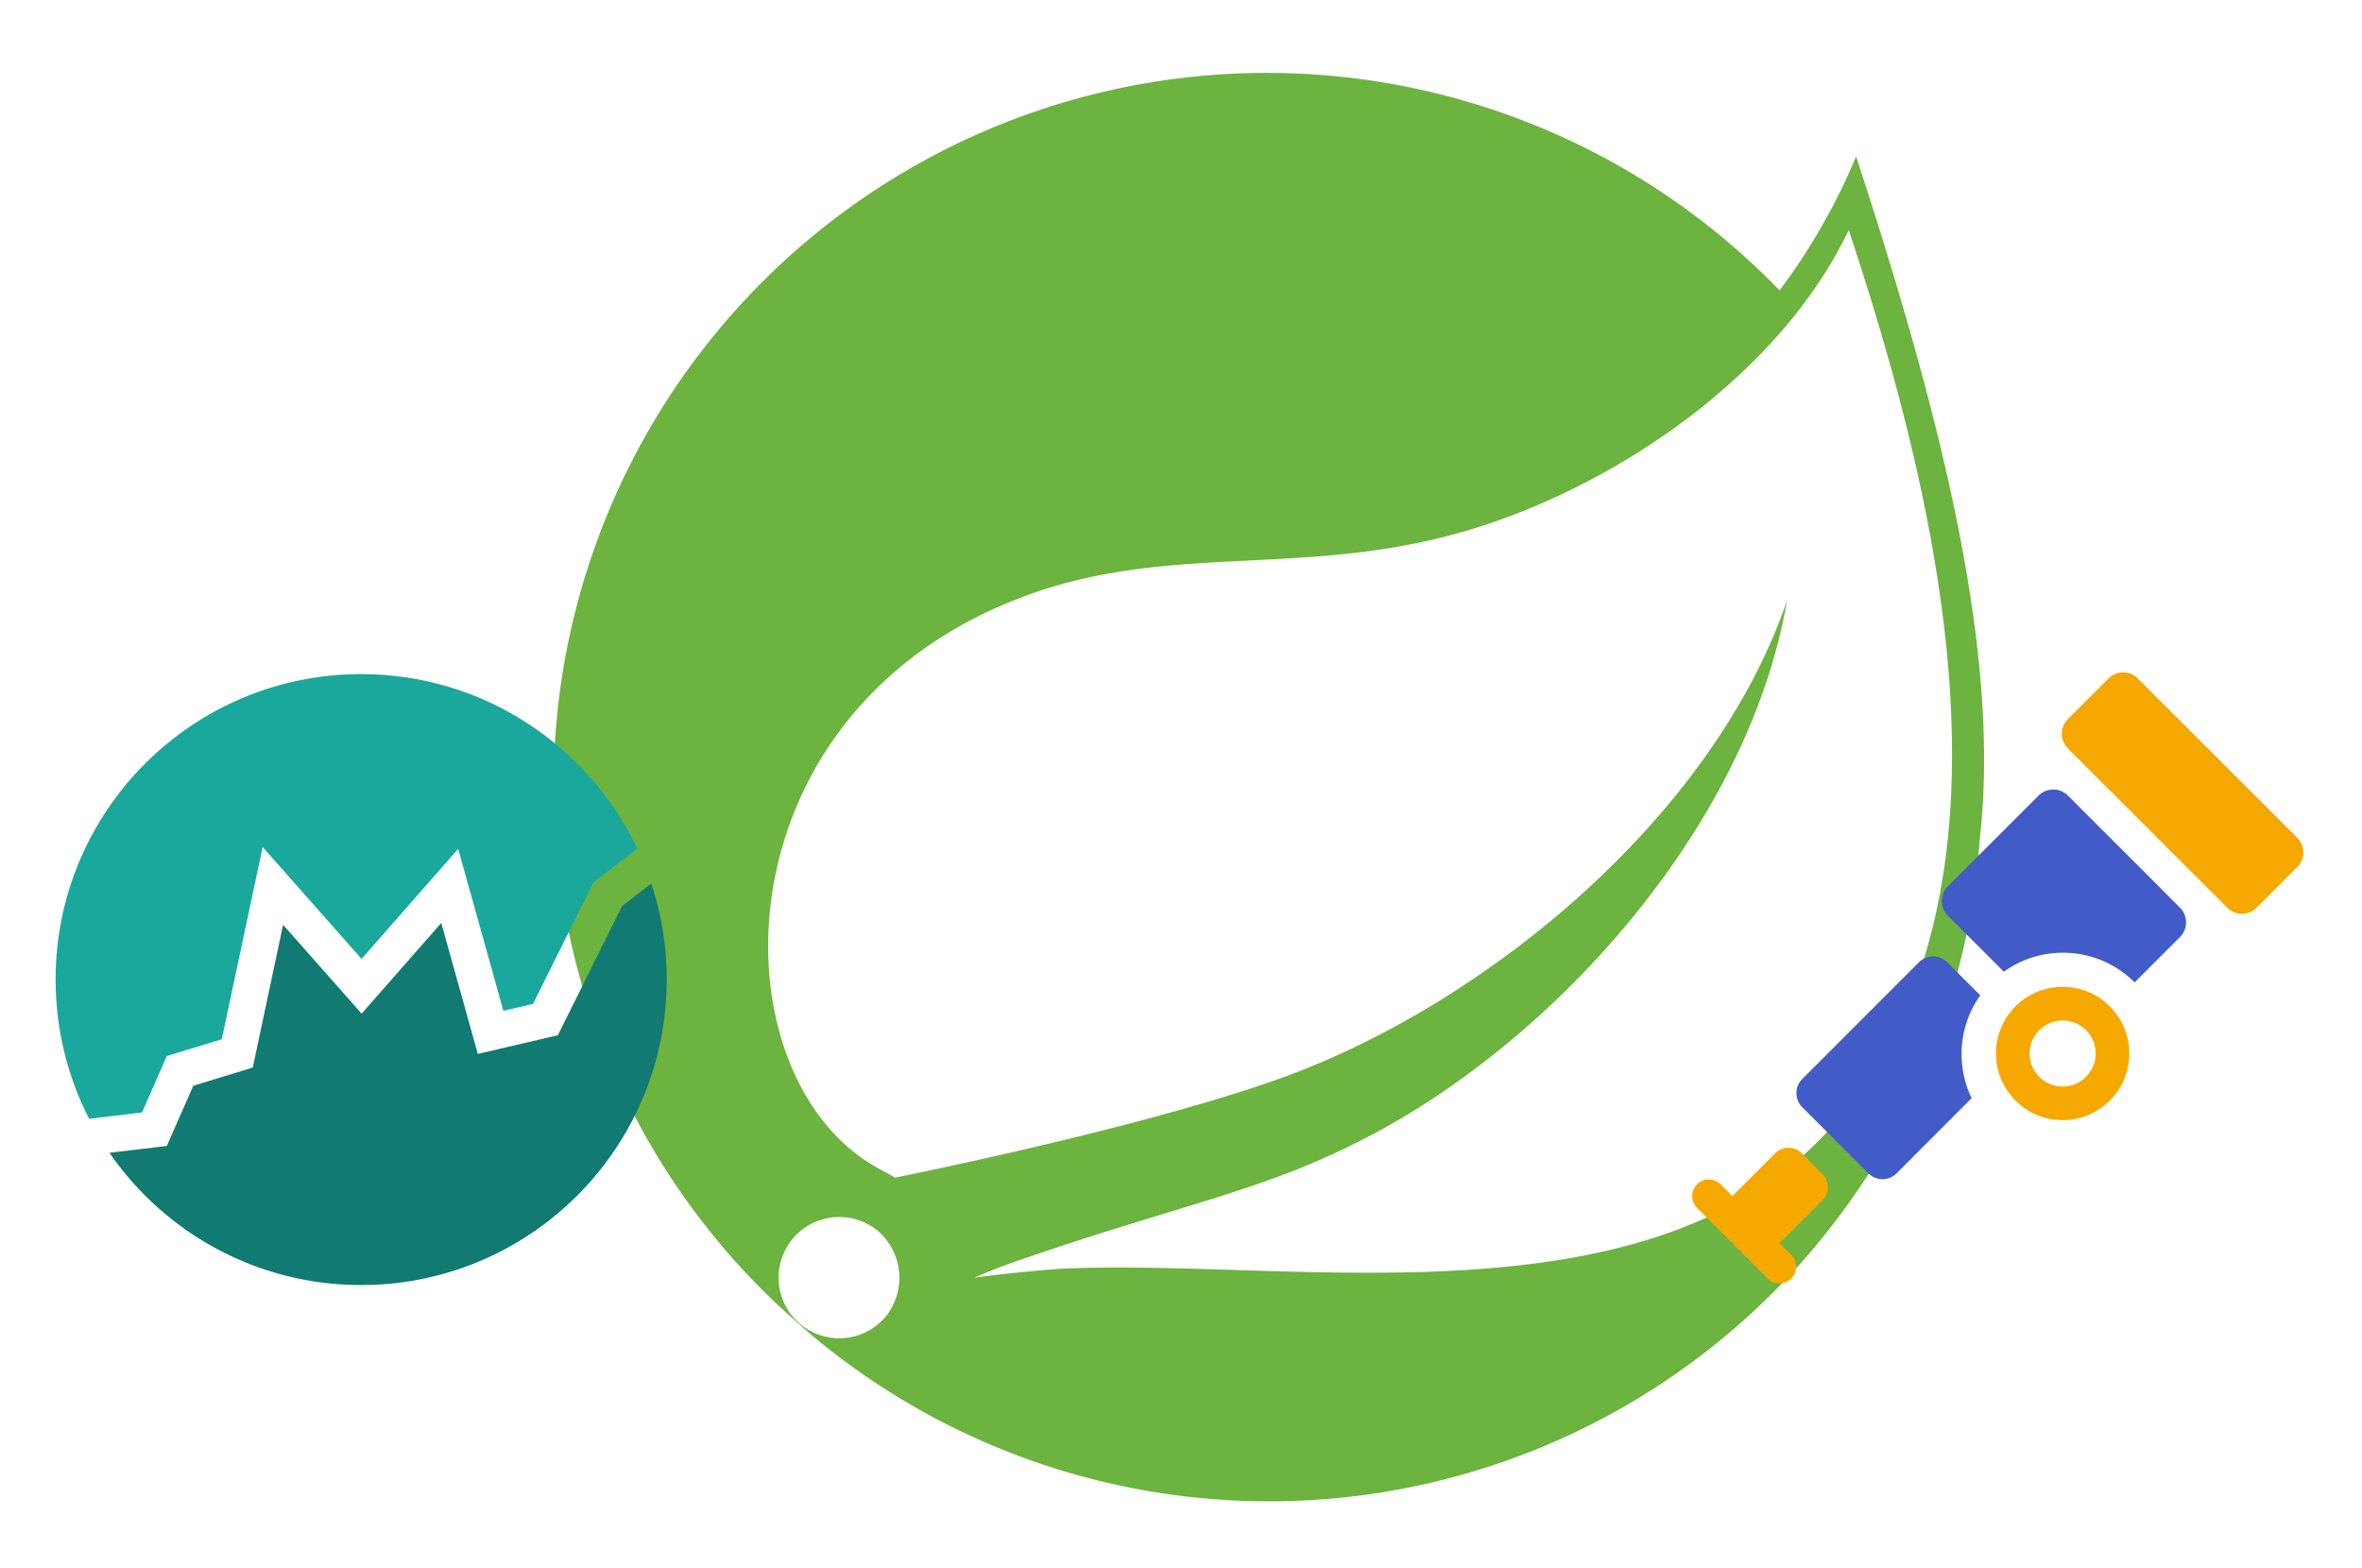 <svg xmlns="http://www.w3.org/2000/svg" vector-effect="non-scaling-stroke" viewBox="0 0 1280 850">
  <path fill="#6db33f" d="M1005.85 84.817a337.516 337.516 0 0 1-41.471 72.575 386.485 386.485 0 1 0-539.93 552.691l14.355 12.76a386.086 386.086 0 0 0 634.04-267.97c11.165-97.3-18.344-221.715-66.993-370.056zM480.277 713.273a32.858 32.858 0 1 1-4.785-46.257 33.576 33.576 0 0 1 4.785 46.257zm523.182-115.642c-94.906 126.808-299.075 83.741-429.073 90.121 0 0-23.129 1.595-46.257 4.786 0 0 8.773-3.988 19.938-7.976 91.717-31.901 134.783-38.281 190.61-66.993 104.478-53.434 208.955-170.672 229.69-291.897-39.876 116.44-161.101 216.93-271.16 257.603-75.767 27.914-212.145 55.03-212.145 55.03l-5.583-3.19c-92.514-45.46-95.704-246.438 73.373-311.038 74.171-28.711 144.354-12.76 224.905-31.901 85.336-19.939 184.23-83.741 224.107-167.483 44.662 134.784 98.894 343.738 1.595 472.938z" class="cls-1" data-name="Layer 2"/>
  <path fill="#f5a800" d="M1092.216 545.458c-14.104 14.115-14.104 36.988 0 51.103 14.115 14.104 36.989 14.104 51.093 0 14.115-14.115 14.115-36.988 0-51.103-14.104-14.104-36.978-14.104-51.093 0zm38.196 38.228a17.876 17.876 0 0 1-25.299 0 17.879 17.879 0 0 1 0-25.291 17.876 17.876 0 0 1 25.299 0c6.985 6.952 6.985 18.306 0 25.29zm12.3-216.007-22.14 22.137a11.211 11.211 0 0 0 0 15.795l86.433 86.434a11.211 11.211 0 0 0 15.796 0l22.137-22.14c4.328-4.329 4.328-11.456 0-15.782l-86.471-86.447a11.182 11.182 0 0 0-15.755 0v.003zM987.605 650.574a10.117 10.117 0 0 0 0-14.276L976.36 625.04a10.13 10.13 0 0 0-14.284 0l-23.24 23.253-.042.032-6.375-6.385c-3.53-3.53-9.275-3.53-12.77 0-3.53 3.527-3.53 9.273 0 12.77l38.3 38.29a9.015 9.015 0 0 0 12.76 0c3.495-3.53 3.53-9.275 0-12.76l-6.385-6.385.043-.032 23.24-23.25zm0 0"/>
  <path fill="#425cc7" d="m1104.715 431.238-49.181 49.179c-4.369 4.369-4.369 11.563 0 15.932l30.37 30.362c21.465-15.449 51.565-13.537 70.877 5.788l24.595-24.597c4.36-4.37 4.36-11.553 0-15.922l-60.737-60.742a11.251 11.251 0 0 0-15.921 0h-.003zm-31.582 108.273-17.938-17.938c-4.202-4.2-11.09-4.2-15.282 0l-63.26 63.288a10.85 10.85 0 0 0 0 15.29l35.84 35.843a10.85 10.85 0 0 0 15.293 0l40.682-40.75c-8.6-17.769-7.057-39.234 4.665-55.733zm0 0"/>
  <defs transform="translate(52.897 157.434) scale(1.751)">
    <clipPath id="a" clipPathUnits="userSpaceOnUse">
      <path d="M-11.706 571.296h1366v-768h-1366v768z"/>
    </clipPath>
  </defs>
  <g clip-path="url(#a)" transform="matrix(2.189 0 0 -2.189 -763.861 939.861)">
    <path fill="#1ba89c" d="m384.107 153.881 6.153 13.984 13.6 4.163 10.116 47.59 24.485-27.707 23.92 27.25 11.184-40.1 7.35 1.718 14.984 30.11 10.83 8.307c-12.136 25.565-38.185 43.243-68.366 43.243-41.776 0-75.642-33.867-75.642-75.643 0-12.414 2.99-24.13 8.29-34.466l13.096 1.551z"/>
    <path fill="#117a71" d="m502.996 205.041-15.938-32.024-19.815-4.638-9.046 32.435-19.715-22.457-19.442 22-7.513-35.35-14.72-4.507-6.562-14.914-14.192-1.68c13.644-19.784 36.461-32.753 62.31-32.753 41.776 0 75.642 33.867 75.642 75.643a75.546 75.546 0 0 1-3.814 23.765l-7.195-5.52z"/>
  </g>
</svg>
